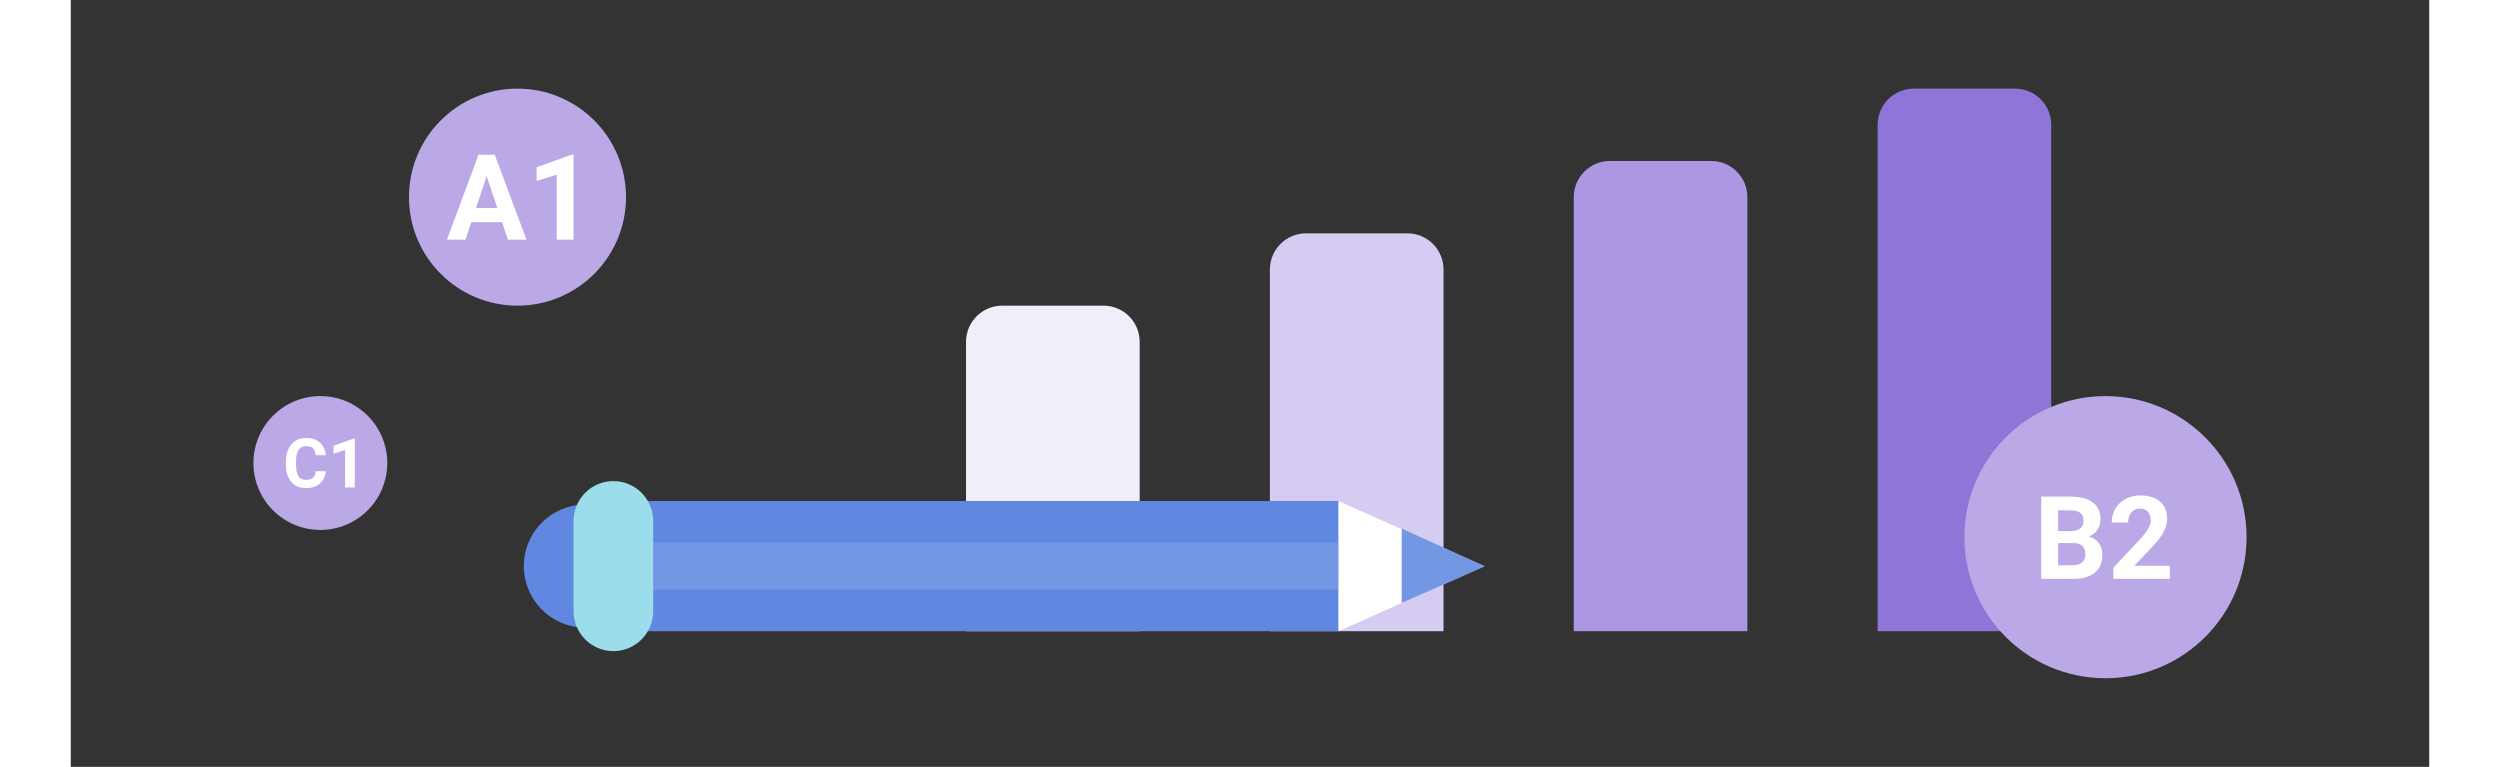 <svg width="326" height="100" viewBox="0 0 326 106" fill="none" xmlns="http://www.w3.org/2000/svg">
<rect x="0" y="0" width="326" height="106" fill="#333333" stroke="none"/>
<path d="M249.75 17.25C249.75 14.489 251.989 12.25 254.75 12.25H268.75C271.511 12.25 273.75 14.489 273.75 17.25V87.25H249.75V17.25Z" fill="#9075D9"/>
<path d="M207.75 27.25C207.75 24.489 209.989 22.25 212.75 22.25H226.75C229.511 22.25 231.75 24.489 231.75 27.25V87.25H207.75V27.25Z" fill="#AC97E2"/>
<path d="M165.75 37.25C165.75 34.489 167.989 32.25 170.75 32.25H184.75C187.511 32.25 189.75 34.489 189.75 37.25V87.25H165.75V37.25Z" fill="#D6CBF1"/>
<path d="M123.75 47.25C123.75 44.489 125.989 42.25 128.75 42.25H142.75C145.511 42.25 147.75 44.489 147.75 47.25V87.25H123.75V47.25Z" fill="#F1EEFA"/>
<circle cx="34.5" cy="64" r="9.25" fill="#BAA8E7"/>
<circle cx="281.25" cy="74.25" r="19.5" fill="#BAA8E7"/>
<circle cx="61.75" cy="27.25" r="15" fill="#BAA8E7"/>
<path d="M59.612 30.707H55.373L54.567 33.125H51.996L56.364 21.391H58.605L62.997 33.125H60.426L59.612 30.707ZM56.026 28.749H58.959L57.484 24.357L56.026 28.749ZM69.5 33.125H67.171V24.147L64.391 25.01V23.116L69.25 21.375H69.5V33.125Z" fill="white"/>
<path d="M272.363 80.016V68.641H276.347C277.727 68.641 278.774 68.906 279.488 69.438C280.201 69.963 280.558 70.737 280.558 71.758C280.558 72.315 280.415 72.807 280.128 73.234C279.842 73.656 279.443 73.966 278.933 74.164C279.516 74.31 279.975 74.604 280.308 75.047C280.646 75.49 280.816 76.031 280.816 76.672C280.816 77.766 280.467 78.594 279.769 79.156C279.071 79.719 278.076 80.005 276.785 80.016H272.363ZM274.706 75.062V78.133H276.714C277.266 78.133 277.696 78.003 278.003 77.742C278.316 77.477 278.472 77.112 278.472 76.648C278.472 75.607 277.933 75.078 276.855 75.062H274.706ZM274.706 73.406H276.441C277.623 73.385 278.214 72.914 278.214 71.992C278.214 71.477 278.063 71.107 277.761 70.883C277.464 70.654 276.993 70.539 276.347 70.539H274.706V73.406ZM290.136 80.016H282.339V78.469L286.019 74.547C286.524 73.995 286.896 73.513 287.136 73.102C287.381 72.69 287.503 72.299 287.503 71.93C287.503 71.424 287.376 71.029 287.12 70.742C286.865 70.451 286.501 70.305 286.027 70.305C285.516 70.305 285.113 70.482 284.816 70.836C284.524 71.185 284.378 71.646 284.378 72.219H282.113C282.113 71.526 282.277 70.893 282.605 70.32C282.938 69.747 283.407 69.299 284.011 68.977C284.615 68.648 285.3 68.484 286.066 68.484C287.238 68.484 288.146 68.766 288.792 69.328C289.443 69.891 289.769 70.685 289.769 71.711C289.769 72.273 289.623 72.846 289.331 73.43C289.04 74.013 288.54 74.693 287.831 75.469L285.245 78.195H290.136V80.016Z" fill="white"/>
<path d="M35.237 65.127C35.185 65.853 34.916 66.425 34.431 66.842C33.949 67.259 33.312 67.468 32.521 67.468C31.655 67.468 30.974 67.177 30.476 66.596C29.982 66.012 29.734 65.212 29.734 64.195V63.782C29.734 63.133 29.849 62.561 30.077 62.067C30.306 61.572 30.632 61.194 31.056 60.931C31.482 60.665 31.977 60.532 32.539 60.532C33.318 60.532 33.946 60.741 34.422 61.158C34.898 61.575 35.173 62.161 35.247 62.915H33.856C33.822 62.479 33.7 62.164 33.49 61.969C33.283 61.772 32.966 61.673 32.539 61.673C32.076 61.673 31.728 61.84 31.496 62.173C31.267 62.504 31.15 63.019 31.144 63.717V64.227C31.144 64.957 31.253 65.49 31.473 65.827C31.695 66.164 32.045 66.332 32.521 66.332C32.95 66.332 33.27 66.235 33.48 66.04C33.694 65.842 33.816 65.538 33.847 65.127H35.237ZM39.262 67.375H37.922V62.211L36.322 62.707V61.617L39.118 60.616H39.262V67.375Z" fill="white"/>
<path d="M72.25 69.25H175.25V87.25H72.25V69.25Z" fill="#6088E0"/>
<rect x="75.004" y="75" width="100.25" height="6.5" fill="#7497E4"/>
<circle cx="71.126" cy="78.25" r="8.501" fill="#6088E0"/>
<path d="M69.504 72C69.504 68.962 71.966 66.5 75.004 66.5C78.041 66.5 80.504 68.962 80.504 72V84.5C80.504 87.538 78.041 90 75.004 90C71.966 90 69.504 87.538 69.504 84.5V72Z" fill="#9CDDEC"/>
<path d="M195.348 78.25L175.234 87.249L175.234 69.251L195.348 78.25Z" fill="white"/>
<path d="M183.965 83.344V73.062L195.468 78.281L183.965 83.344Z" fill="#7497E4"/>
</svg>
